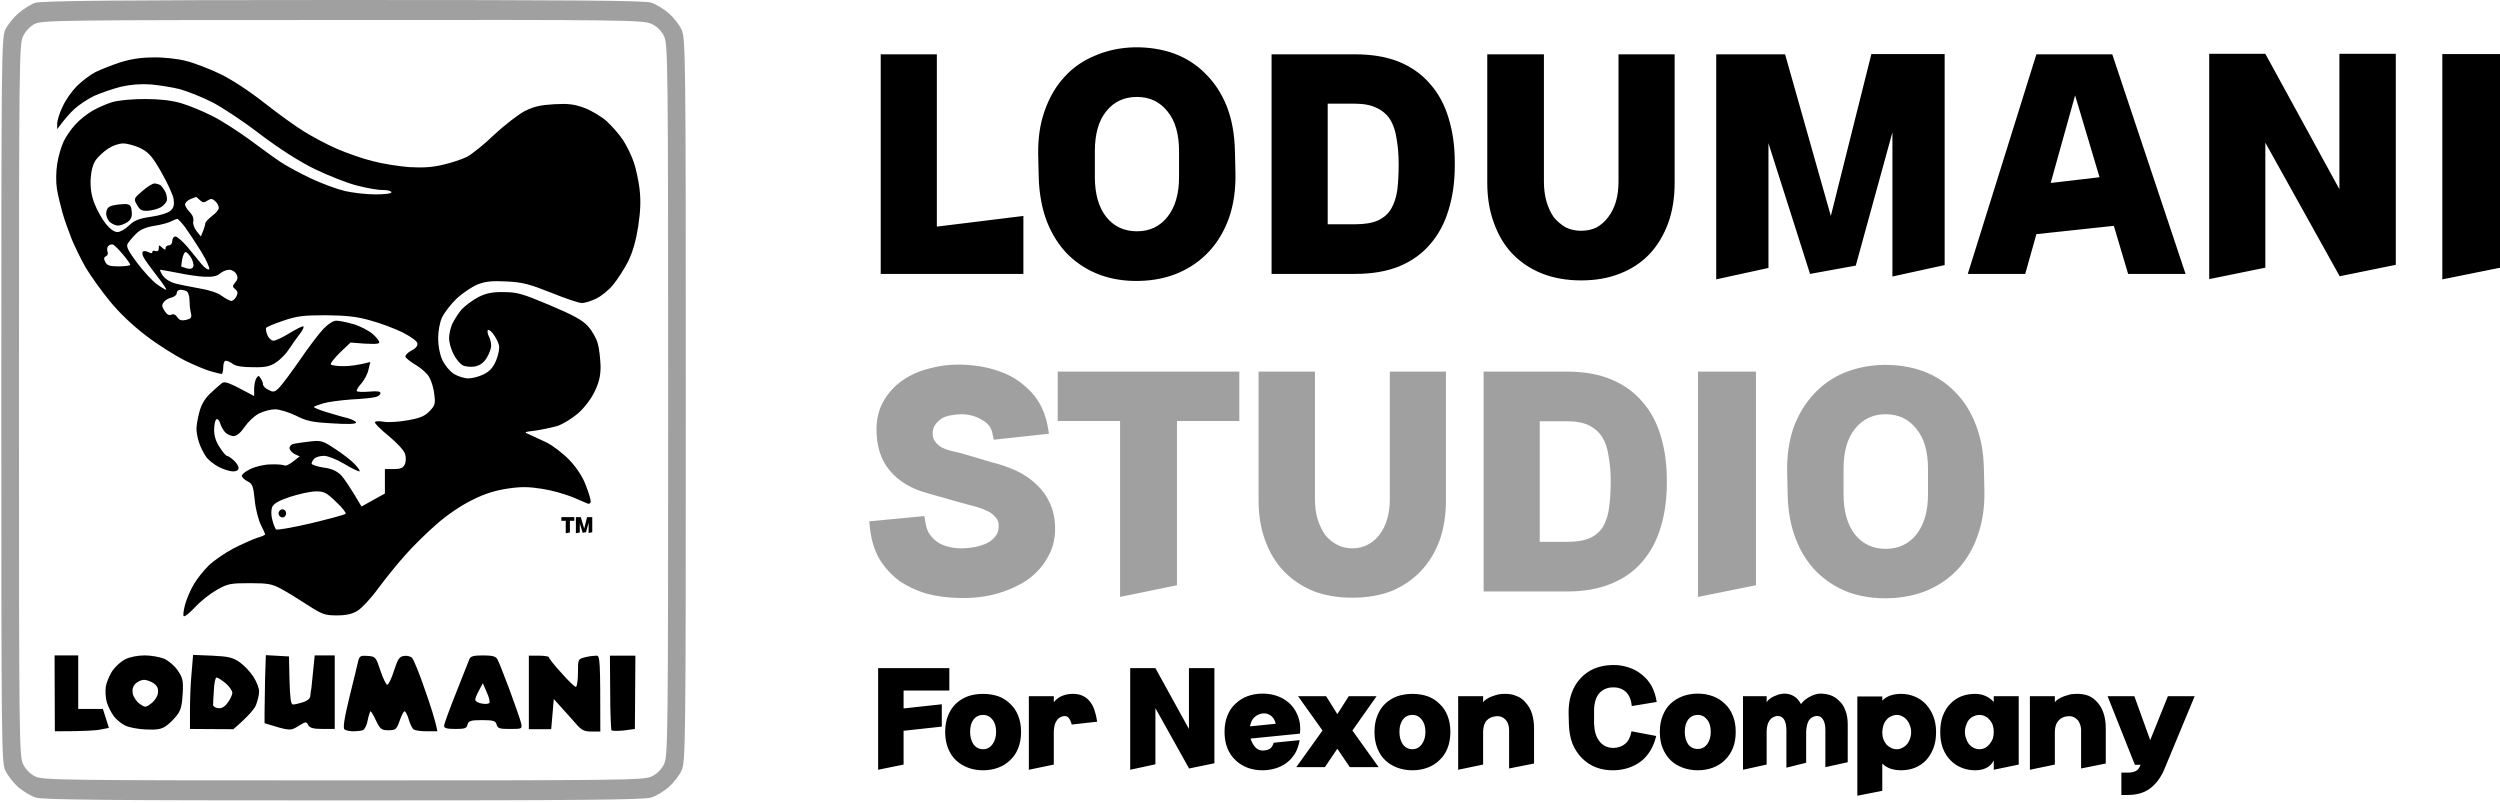 <svg version="1.2" xmlns="http://www.w3.org/2000/svg" viewBox="0 0 962 309" width="962" height="309">
	<title>r8mLjse75uQgBa5Zc4qKdllHTxXxsuSxuTmqdl6U3KlrkKHoKoAsKKOuUO2Zo_tpzJn45nMHNmdZhA33U6VBMQ</title>
	<style>
		.s0 { fill: #000000 } 
		.s1 { fill: #a0a0a0 } 
		.s2 { opacity: 1;fill: #000000 } 
	</style>
	<path id="Path 0" fill-rule="evenodd" class="s0" d="m59 22.1c3.8-0.1 9.3 0.5 12.4 1.3 3 0.7 9 3 13.2 5 4.6 2.2 11.4 6.7 17 11.1 5.2 4.1 12.1 9.1 15.4 11.1 3.2 2 9 5.1 12.7 6.7 3.8 1.6 9.9 3.8 13.7 4.7 3.7 1 10.1 2 14 2.3 5.3 0.3 8.9 0.1 13-0.9 3.2-0.7 7.3-2.1 9.2-3 1.9-1 6.7-4.8 10.6-8.6 4-3.7 9.3-7.8 11.8-9.1 3.4-1.7 6-2.3 11.3-2.6 5.4-0.3 7.7 0 11.5 1.4 2.5 0.9 6.4 3.2 8.5 5 2.1 1.9 5 5.2 6.5 7.5 1.5 2.3 3.3 6.1 4.1 8.5 0.8 2.3 1.8 6.9 2.2 10.2 0.5 4.4 0.4 8.2-0.5 14.3-0.9 5.7-2.1 9.9-3.9 13.6-1.5 2.9-4.1 7-5.8 9-1.7 2.1-4.6 4.4-6.5 5.3-1.8 0.9-4.3 1.7-5.5 1.7-1.2 0-6.5-1.8-11.9-4-8.3-3.3-10.9-4-17.1-4.3-5.6-0.3-8.1 0-11 1.1-2.2 0.9-5.8 3.3-8.1 5.4-2.3 2.2-4.8 5.5-5.7 7.3-0.9 2-1.5 5.4-1.5 8.1 0 2.9 0.6 6.1 1.6 8.3 1 2.1 2.9 4.4 4.5 5.4 1.5 0.9 4 1.7 5.5 1.7 1.6 0 4.2-0.7 6-1.6 2.3-1.2 3.6-2.6 4.7-5.3 0.9-2.2 1.4-4.7 1.1-5.9-0.3-1.2-1.3-3.1-2.2-4.3-0.8-1.1-1.8-1.8-2.1-1.5-0.2 0.4-0.1 1.4 0.4 2.4 0.5 0.9 0.9 2.5 0.9 3.6 0 1.1-0.8 3.2-1.7 4.7-1.2 1.9-2.6 2.9-4.5 3.3-1.5 0.3-3.6 0.1-4.7-0.4-1.1-0.6-2.7-2.5-3.6-4.4-1-1.9-1.7-4.6-1.7-6 0-1.4 0.5-3.8 1.1-5.3 0.7-1.5 2.3-4.1 3.6-5.7 1.4-1.5 4.3-3.7 6.6-4.9 3-1.5 5.4-2 9.8-1.9 5.1 0 7.1 0.6 17.6 5 9 3.8 12.7 5.8 14.7 8.1 1.6 1.7 3.3 4.7 3.8 6.6 0.6 2 1 6 1.1 8.8 0 3.8-0.6 6.3-2.3 9.8-1.3 2.7-3.9 6.2-6.3 8.3-2.3 2-5.9 4.2-8 4.9-2.1 0.6-5.9 1.4-8.5 1.8-4.3 0.5-4.5 0.6-2.5 1.4 1.1 0.5 4.1 1.9 6.7 3.1 2.6 1.3 6.4 4.2 9 6.9 2.7 2.9 5.1 6.5 6.2 9.6 1.1 2.7 1.9 5.5 1.9 6.2 0 0.7-0.5 1.1-1.1 0.9-0.5-0.2-3.3-1.4-6.1-2.6-2.8-1.1-8-2.6-11.5-3.1-5-0.8-8-0.9-13.2-0.1-4.8 0.7-9 2-13.7 4.4-4 1.9-9.6 5.7-13.6 9.2-3.8 3.3-9.2 8.6-12 11.8-2.9 3.2-7.6 9-10.5 12.9-2.8 3.9-6.5 7.8-8 8.7-1.9 1.2-4.3 1.8-7.9 1.8-4.7 0-5.6-0.3-11.5-4.1-3.5-2.3-8.1-5.1-10.2-6.2-3.3-1.8-5-2.1-11.9-2.1-7.4 0-8.5 0.2-12.7 2.6-2.5 1.4-6.2 4.3-8.3 6.6-2.1 2.2-4 3.8-4.4 3.5-0.3-0.2-0.1-2.2 0.5-4.4 0.6-2.2 2.1-5.8 3.4-7.9 1.2-2.1 3.8-5.3 5.7-7.2 2-1.9 6.2-4.8 9.4-6.5 3.3-1.7 7.4-3.5 9.1-4.1 1.8-0.5 3.2-1.1 3.2-1.4 0-0.2-0.7-1.9-1.7-3.8-0.9-1.9-2-6.1-2.3-9.5-0.5-5.1-0.9-6.2-2.6-7-1-0.5-2.1-1.4-2.3-2-0.3-0.6 1.1-1.8 3.2-2.8 2-1 5.5-1.8 7.9-1.8 2.3-0.1 4.7 0.1 5.3 0.4 0.6 0.3 2.1-0.4 5.8-3.5l-2-0.9c-1-0.6-1.9-1.6-1.9-2.3 0-0.7 0.7-1.4 1.5-1.6 0.8-0.2 3.6-0.6 6.2-0.9 4.4-0.5 5-0.4 9.8 2.8 2.8 1.8 6.3 4.5 7.7 6 1.4 1.5 2.1 2.7 1.7 2.7-0.5 0-3.2-1.3-6-3-2.9-1.7-6.2-3-7.7-3-1.4 0-3.1 0.5-3.7 1.1-0.5 0.5-1 1.4-1 1.9 0 0.4 2 1.1 4.5 1.5 3.2 0.4 5.1 1.3 6.8 2.9 1.2 1.3 3.5 4.6 7.9 12.1l9-5v-9.4h3.4c2.5 0 3.6-0.4 4.2-1.7 0.5-0.9 0.6-2.7 0.2-4-0.3-1.3-3-4.3-6.3-7-3.2-2.6-5.6-5-5.3-5.4 0.2-0.4 1.8-0.4 3.5-0.1 1.8 0.3 5.9 0 9.2-0.6 4.6-0.8 6.5-1.6 8.3-3.5 2.1-2.2 2.3-2.8 1.8-6.5-0.2-2.2-1.1-5.1-1.9-6.5-0.7-1.4-3.1-3.5-5.1-4.7-2.1-1.2-3.9-2.7-4.1-3.2-0.1-0.6 0.9-1.7 2.3-2.4 1.6-0.8 2.5-1.8 2.3-2.8-0.1-0.8-2.4-2.5-5.7-4.2-3.1-1.5-8.6-3.6-12.4-4.6-5.2-1.5-9.2-1.9-17-2-8.8 0-11.2 0.3-16.5 2.1-3.5 1.2-6.5 2.4-6.6 2.8-0.2 0.3 0 1.6 0.5 2.8 0.5 1.1 1.5 2.1 2.3 2.1 0.9 0 3.6-1.3 6.2-2.9 2.6-1.6 5-2.8 5.3-2.6 0.4 0.2-0.3 1.6-1.5 3.1-1.2 1.6-3.1 4.2-4.1 5.8-1 1.6-3.2 3.8-4.8 4.9-2.4 1.6-4.2 2-8.9 1.9-4 0-6.6-0.4-7.7-1.2-0.9-0.7-2.2-1.3-2.8-1.3-0.6 0-1 1-1 2.5 0 1.4-0.3 2.6-0.7 2.6-0.3 0-2.2-0.5-4-1-1.9-0.5-6.5-2.4-10.3-4.3-3.7-1.9-10.4-6.1-14.8-9.5-5-3.8-10.3-8.8-14-13.4-3.2-3.9-7.3-9.7-9.1-12.7-1.8-3.1-4.1-7.9-5.3-10.7-1.1-2.8-2.8-7.4-3.6-10.2-0.8-2.8-1.8-7-2.2-9.4-0.4-2.5-0.4-6.5 0.1-9.6 0.4-2.9 1.6-6.8 2.5-8.7 0.9-1.9 2.9-4.8 4.5-6.5 1.5-1.7 4.5-4.1 6.6-5.3 2.1-1.2 5.5-2.7 7.6-3.3 2.2-0.7 7.7-1.2 12.4-1.2 5.8 0 10.3 0.5 14.1 1.6 3 0.9 8.4 3.1 11.9 4.9 3.5 1.7 9.8 5.8 14.1 8.9 4.2 3.1 9.5 7 11.9 8.6 2.3 1.6 7.7 4.5 11.9 6.5 4.2 2 10.2 4.2 13.2 4.9 3.1 0.7 8.3 1.3 11.7 1.3 3.6 0 6.2-0.3 6.2-0.8 0-0.5-1.4-0.9-3.2-0.9-1.7 0.1-6.2-0.7-10-1.7-3.7-0.9-11-3.8-16.2-6.3-6.1-3-13.5-7.7-21.3-13.6-6.5-5-15-10.6-18.7-12.4-3.8-1.9-9.2-4-12-4.8-2.8-0.7-7.8-1.5-11-1.8-4-0.3-7.9 0-11.8 0.9-3.1 0.8-7.7 2.4-10.2 3.5-2.4 1.2-5.8 3.4-7.4 4.9-1.7 1.5-3.9 3.9-6.8 7.9v-2.1c0-1.2 0.9-4.2 2.1-6.6 1.1-2.5 3.6-6 5.5-7.9 1.9-1.9 5.1-4.3 7-5.3 2-1 6.3-2.7 9.6-3.8 4.2-1.3 8.1-1.9 12.8-1.9zm-22.1 39.4c-1.1 1.6-1.8 4-2 7.2-0.2 3.4 0.2 6.3 1.4 9.5 1 2.6 3 6.2 4.4 7.9 1.6 2 3.3 3.2 4.5 3.2 1 0 3-1.1 4.4-2.5 2.1-2 3.8-2.7 8.6-3.4 3.5-0.5 6.6-1.5 7.5-2.4 1.2-1.1 1.4-2.2 1.1-4.5-0.3-1.6-2.4-6.2-4.7-10.2-3.4-6-4.8-7.6-7.9-9.2-2-1-5.1-1.9-6.8-1.9-1.7 0-4.2 0.9-5.8 2-1.6 1-3.7 3-4.7 4.3zm34.3 17.3c0.1 0.6 0.9 1.9 1.9 2.9 1 1 1.5 2.3 1.3 3.4-0.3 0.9 0.3 2.6 1.2 3.8l1.7 2.1c1.4-3.3 1.7-4.6 1.7-5.1 0-0.4 1.2-1.7 2.6-2.8 1.4-1 2.6-2.4 2.6-3.1 0-0.7-0.6-1.9-1.4-2.6-1.1-1-1.6-1.1-3-0.2-1.3 0.9-1.8 0.8-2.9-0.2-0.7-0.7-1.4-1.3-1.5-1.2-0.1 0-1.1 0.4-2.3 0.9-1.1 0.5-2 1.5-1.9 2.1zm-11.8 8.1c-3.2 0.5-5.4 1.4-7.1 3.1-1.3 1.3-2.7 3-3.2 3.8-0.6 1.2 0.3 2.8 3.7 7.4 2.5 3.3 5.8 6.9 7.5 8.1 1.6 1.2 3.3 2.2 3.6 2.2 0.4 0-1.2-2.4-3.5-5.3-2.3-3-4.6-6.1-5.1-7.1-0.5-0.9-0.7-2-0.3-2.3 0.3-0.3 1.3-0.2 2.1 0.2q1.5 0.8 1.5 0c0-0.5 0.6-0.7 1.3-0.4 0.8 0.2 1.2-0.1 1.2-1.1 0-1.3 0.1-1.3 1.3-0.2 1 0.9 1.4 1 1.3 0.2 0-0.6 0.6-1.1 1.3-1.1 0.7 0 1.3-0.7 1.3-1.7 0-0.9 0.5-1.7 1.2-1.7 0.7 0 2.8 1.9 4.7 4.1 1.8 2.2 4.3 5.2 5.4 6.6 1.2 1.4 2.5 2.3 2.9 1.9 0.3-0.3-1-3.4-3.1-6.8-2.1-3.4-4.9-7.6-6.2-9.4-1.3-1.7-2.7-3.2-3-3.2-0.4 0.1-1.4 0.5-2.4 1-0.9 0.5-3.8 1.3-6.4 1.7zm-18 10c0.3 0.6 0 1.4-0.6 1.7-0.9 0.4-0.9 1-0.3 2.2 0.7 1.4 1.8 1.7 5.2 1.7 2.4 0 4.4-0.3 4.4-0.6 0-0.4-1.3-2.2-2.8-4-1.5-1.8-3.2-3.5-3.8-3.8-0.6-0.2-1.4 0.1-1.9 0.6-0.4 0.6-0.5 1.5-0.2 2.2zm28.4 5.7c0.2 0.1 1.2 0.4 2.2 0.7 1.3 0.3 2.1 0.1 2.4-0.8 0.2-0.7-0.2-2.2-0.9-3.4-0.7-1.1-1.6-2.1-2.1-2.1-0.4 0-1 1.2-1.3 2.8-0.3 1.5-0.4 2.8-0.3 2.8zm-2.3 6.5c1.9 0.5 6.1 1.3 9.4 1.9 3.6 0.6 7 1.7 8.5 2.9 1.4 1 3.1 1.9 3.6 1.9 0.6 0 1.5-0.8 2-1.8 0.6-1.2 0.5-1.9-0.5-2.7-1.1-1-1.1-1.2 0-2.6 1-1.1 1.1-1.9 0.5-3.2-0.5-0.9-1.7-1.7-2.8-1.7-1.1 0-2.7 0.7-3.6 1.5-1.1 1-2.9 1.3-5.9 1.2-2.4-0.1-7-0.8-10.3-1.5-3.3-0.6-6.3-1.2-6.7-1.2-0.3 0 0.1 1 0.9 2.2 0.9 1.3 2.9 2.6 4.9 3.1zm-1.5 5.4c-1 0.2-2.4 0.9-2.9 1.7-0.9 1-0.9 1.7 0.2 3.4 0.9 1.4 1.7 1.9 2.6 1.5 0.8-0.4 1.6-0.1 2.3 0.9 0.8 1.2 1.6 1.5 3.4 1.1 2-0.5 2.3-0.8 1.8-2.9-0.3-1.3-0.5-3.5-0.5-4.9 0-1.4-0.5-2.8-1-3.2-0.5-0.3-1.6-0.6-2.4-0.6-0.9 0-1.5 0.6-1.5 1.3 0 0.7-0.9 1.4-2 1.7zm38.7 80.7c-0.4 1.1-0.4 3.2 0.1 4.9 0.4 1.6 1.1 3.3 1.4 3.6 0.3 0.4 6.3-0.7 13.3-2.3 7-1.7 13.1-3.3 13.5-3.7 0.3-0.3-1.3-2.4-3.7-4.6-3.7-3.6-4.7-4.1-7.9-4-2 0-6.4 1-9.8 2.1-4.5 1.5-6.3 2.6-6.9 4zm24.7-71.8c1.1 0 4.1 0.6 6.5 1.3 2.5 0.7 5.8 2.4 7.5 3.8 1.6 1.4 2.8 3 2.5 3.4-0.2 0.5-2.5 0.7-11-0.1l-4.1 3.9c-2.2 2.2-3.8 4.2-3.5 4.5 0.2 0.4 2.4 0.7 4.9 0.7 2.4 0 5.7-0.4 10.3-1.6l-0.7 2.9c-0.3 1.6-1.6 4-2.7 5.3-1.2 1.3-2 2.6-1.8 3 0.2 0.3 2.4 0.4 4.7 0.2 3.2-0.3 4.4-0.1 4.4 0.6 0 0.6-0.9 1.3-2 1.5-1 0.3-5.1 0.7-9.1 0.9-4 0.3-8.9 0.9-10.9 1.5-2 0.6-3.6 1.2-3.6 1.4 0 0.3 2.2 1.2 4.9 2 2.7 0.8 6.3 1.9 8.1 2.3 1.7 0.5 3.2 1.2 3.2 1.7 0 0.6-3.3 0.7-9.2 0.3-7.7-0.4-9.9-0.9-14-3-2.7-1.3-6.3-2.4-7.9-2.4-1.7 0-4.4 0.7-6.2 1.6-1.8 0.9-4.2 3.2-5.5 5.1q-2.4 3.5-4.3 3.6c-1.1 0-2.5-0.7-3.3-1.5-0.8-0.9-1.6-2.4-1.9-3.5-0.3-1-0.9-1.7-1.4-1.5-0.5 0.3-0.9 2.1-0.9 4.1 0 2.4 0.7 4.6 2.2 6.8 1.1 1.8 2.4 3.2 2.7 3.2 0.4 0 1.5 0.7 2.6 1.7 1.1 0.9 1.9 2.3 1.9 3 0 0.8-0.8 1.3-2.1 1.3-1.2 0-3.7-0.8-5.5-1.7-1.9-1-4.2-2.8-5-4.1-0.9-1.3-2.1-3.7-2.6-5.3-0.6-1.7-1-4.1-1-5.3 0-1.3 0.5-4.2 1.1-6.4 0.7-2.7 2-5.1 4.1-7.1 1.7-1.6 3.7-3.4 4.5-4 1.2-0.9 2.3-0.6 12.5 4.9v-2.8c0-1.5 0.4-3.3 0.8-4 0.8-1.2 1-1.2 1.7 0 0.5 0.7 0.9 1.7 0.9 2.3 0 0.6 0.9 1.6 2.1 2.1 1.8 1 2.4 0.9 3.9-0.6 1-0.9 4.6-5.7 8-10.6 3.4-5 7.5-10.4 9.2-12.2 1.8-1.9 3.8-3.2 5-3.2zm-70-52.8c0.7 0 1.7 0.3 2.3 0.6 0.5 0.4 1.3 1.5 1.9 2.6 0.5 1 0.8 2.6 0.6 3.4-0.3 0.8-1.3 2-2.4 2.6-1.1 0.6-3.3 1.2-4.9 1.3-2.4 0.1-3.1-0.3-4.2-2.3-1.3-2.3-1.3-2.4 2.1-5.3 1.8-1.6 3.9-2.9 4.6-2.9zm-11 7.9c1.7 0.2 2.1 0.7 2.3 2.9 0.2 2.1-0.3 3.1-1.7 4.1-1.1 0.7-2.7 1.3-3.6 1.3-1 0-2.4-0.7-3.3-1.5-0.8-0.9-1.4-2.4-1.2-3.6 0.2-1.6 0.9-2.3 2.8-2.7 1.4-0.3 3.5-0.5 4.7-0.5zm60.3 120.6c-0.8 0-1.5-0.7-1.5-1.6 0-0.8 0.7-1.5 1.5-1.5 0.8 0 1.4 0.7 1.4 1.5 0 0.9-0.6 1.6-1.4 1.6z"/>
	<g id="폴더 1">
		<path id="LODUMANI STUDIO  For Nexon Compa" fill-rule="evenodd" class="s0" d="m393.8 105.4h-54.9v-84.5h21.6v66.3l33.3-4.1zm81.4-47.3l0.2 8.4q0.2 9.7-2.5 17.4-2.7 7.5-7.6 12.8-4.9 5.3-11.8 8.3-6.8 2.9-15.1 3.1-8.3 0.2-15.3-2.4-6.9-2.6-12.1-7.7-5.1-5.1-8.1-12.6-2.9-7.5-3.2-17.1l-0.2-8.6q-0.2-9.6 2.5-17.1 2.7-7.7 7.6-13 4.9-5.4 11.8-8.2 6.9-3 15.2-3.2 8.2-0.1 15.2 2.4 7 2.6 12.1 7.8 5.2 5.1 8.2 12.6 2.9 7.5 3.1 17.1zm-21.5 10v-9.9q0-10-4.5-15.4-4.4-5.5-11.7-5.5-7.4 0-11.8 5.5-4.4 5.4-4.4 15.4v9.9q0 9.8 4.4 15.4 4.4 5.5 11.8 5.5 7.3 0 11.7-5.5 4.5-5.6 4.5-15.4zm67.7 37.3h-32.1v-84.5h32.1q9.8 0 17 2.9 7.2 3 11.9 8.5 4.8 5.4 7.1 13.1 2.4 7.7 2.4 17.1v1.1q0 9.5-2.4 17.2-2.3 7.7-7.1 13.2-4.7 5.5-11.9 8.5-7.2 2.9-17 2.9zm16.8-42.1v-0.3q0-5.3-0.8-9.6-0.6-4.3-2.4-7.3-1.8-2.9-5.1-4.5-3.3-1.7-8.5-1.7h-10.5v46.4h10.5q5.6 0 8.9-1.5 3.4-1.6 5.1-4.6 1.7-3 2.3-7.2 0.5-4.3 0.5-9.7zm84.6 6.6v-49h21.6v49.4q0 8.7-2.5 15.6-2.6 7-7.2 11.9-4.7 4.9-11.4 7.5-6.6 2.6-14.9 2.6-8.2 0-14.9-2.6-6.6-2.6-11.4-7.5-4.7-4.9-7.2-11.9-2.6-6.9-2.6-15.6v-49.4h21.8v49q0 4.2 1 7.7 1 3.4 2.8 6 2 2.4 4.6 3.9 2.7 1.3 5.9 1.3 3.3 0 6-1.3 2.6-1.5 4.4-3.9 2-2.6 3-6 1-3.5 1-7.7zm125.5 32.1l-20.1 4.4v-55.5l-14.1 51.3-17.6 3.2-16-50.3v48l-20.1 4.4v-86.6h26.5l17.6 62.2 15.6-62.3h28.2zm92.7 3.4h-22.1l-5.5-18.5-29.8 3.2-4.3 15.3h-22.1l26.4-84.5h29.2zm-33.1-37.2l-9.4-31.5-9.4 33.7zm114 33.7l-21.6 4.4h-0.1v-0.2l-28.5-51.2v48.1l-21.6 4.4v-86.7h21.6l28.5 52.1v-52.1h21.7zm40.2 1.1l-22.3 4.5v-86.7h22.3zm-599.7 176.6l-14.7 1.6v13l-9.8 2v-39.1h27.4v8.6h-17.6v6.9l14.7-1.6zm15.9 16.8q-3.2 0-5.8-1-2.7-1-4.7-2.9-1.9-1.8-3-4.6-1.1-2.7-1.1-6.3 0-3.5 1.1-6.2 1.1-2.8 3-4.6 2-1.9 4.7-2.9 2.6-0.9 5.8-0.9 3.1 0 5.8 0.9 2.7 1 4.6 2.9 2 1.8 3.1 4.6 1.1 2.7 1.1 6.2 0 3.6-1.1 6.3-1.1 2.8-3.1 4.6-1.9 1.9-4.6 2.9-2.7 1-5.8 1zm0-8.1q2.2 0 3.6-1.9 1.4-1.9 1.4-4.8 0-3-1.4-4.7-1.4-1.8-3.6-1.8-2.3 0-3.7 1.8-1.3 1.7-1.3 4.7 0 2.9 1.3 4.8 1.4 1.9 3.7 1.9zm43.9-10.6l-9.8 1.1q-0.5-1.8-1.2-2.6-0.8-0.9-2.1-0.6-1.6 0.3-2.5 1.7-1 1.4-1.1 4.1v12.8l-9.6 2v-28.3h9.6v2.3q1.2-1.5 2.9-2.3 1.8-0.8 3.9-0.9 2.3-0.1 4 0.6 1.7 0.7 2.9 2.1 1.2 1.4 1.9 3.4 0.7 2 1.1 4.6zm45.1 16l-9.7 2h-0.1v-0.1l-12.9-23.1v21.6l-9.7 2.1v-39.1h9.7l12.9 23.4v-23.4h9.8zm32.9-11.4l-19 1.9q0.6 1.9 1.8 3.3 1.2 1.3 2.8 1.3 1.6 0 2.7-0.6 1.1-0.6 1.6-2.4l10-1q-0.5 3-1.8 5.2-1.4 2.2-3.3 3.6-1.9 1.4-4.3 2.1-2.4 0.7-4.9 0.7-3.1 0-5.8-1-2.6-1-4.6-2.9-2-1.9-3.1-4.6-1.1-2.7-1.1-6.3 0-3.5 1.1-6.2 1.1-2.8 3.1-4.6 2-1.9 4.6-2.9 2.7-1 5.8-1 5.3 0 9.1 2.7 3.7 2.6 5 7.4 0.4 1.4 0.4 2.8 0.1 1.4-0.1 2.5zm-19.2-2.8l9.9-1q-0.5-2.2-2-3.2-1.3-0.9-2.9-0.8-1.8 0.2-3.2 1.4-1.4 1.2-1.8 3.6zm49.5 15.7h-11.1l-4.8-7.1-4.8 7.1h-11l10.1-14.1-9.4-13.2h10.8l4.3 6.9 4.4-6.9h10.7l-9.3 13.2zm13 1.2q-3.1 0-5.8-1-2.7-1-4.7-2.9-1.9-1.8-3-4.6-1.1-2.7-1.1-6.3 0-3.5 1.1-6.2 1.1-2.8 3-4.6 2-1.9 4.7-2.9 2.7-0.9 5.8-0.9 3.1 0 5.8 0.9 2.7 1 4.6 2.9 2 1.8 3.1 4.6 1.1 2.7 1.1 6.2 0 3.6-1.1 6.3-1.1 2.8-3.1 4.6-1.9 1.9-4.6 2.9-2.7 1-5.8 1zm0-8.1q2.2 0 3.6-1.9 1.4-1.9 1.4-4.8 0-2.9-1.4-4.7-1.4-1.8-3.6-1.8-2.3 0-3.7 1.8-1.3 1.8-1.3 4.7 0 2.9 1.3 4.8 1.4 1.9 3.7 1.9zm46.8 5.5l-9.6 1.9v-14.7q0-1.4-0.4-2.5-0.4-1-1.1-1.7-0.7-0.7-1.6-1-0.9-0.3-1.9-0.2-2.3 0.2-3.7 1.7-1.2 1.4-1.3 4.1v12.8l-9.6 2v-28.3h9.6v2.3q0.5-0.7 1.5-1.3 0.9-0.6 2.1-1 1.1-0.4 2.3-0.7 1.2-0.2 2.3-0.2 2.5-0.1 4.6 0.8 2.2 0.8 3.6 2.6 1.6 1.7 2.4 4.2 0.8 2.5 0.8 5.7zm37.5-12.4l9.5 1.8q-1.5 6.3-5.8 9.7-4.3 3.3-10.4 3.5-3.7 0.1-6.9-1.1-3.1-1.2-5.4-3.5-2.3-2.3-3.7-5.6-1.3-3.4-1.4-7.8l-0.1-3.8q-0.1-4.3 1.1-7.7 1.2-3.5 3.5-5.9 2.2-2.4 5.2-3.7 3.2-1.3 6.9-1.4 3.4-0.1 6.3 0.9 2.9 0.9 5.2 2.8 2.3 1.8 3.8 4.5 1.4 2.7 1.9 6l-9.6 1.6q-0.3-3.6-2.3-5.5-2-1.8-5.1-1.7-3.3 0.1-5.3 2.5-1.9 2.5-1.8 7v4.5q0.1 2.2 0.6 3.9 0.6 1.8 1.6 3 1 1.2 2.3 1.8 1.4 0.6 3 0.6 2.7-0.1 4.5-1.6 1.8-1.5 2.4-4.8zm25.5 15q-3.1 0-5.8-1-2.7-1-4.7-2.9-1.9-1.9-3-4.6-1.1-2.7-1.1-6.3 0-3.5 1.1-6.2 1.1-2.8 3-4.6 2-1.9 4.7-2.9 2.7-1 5.8-1 3.1 0 5.8 1 2.7 1 4.6 2.9 2 1.8 3.1 4.6 1.1 2.7 1.1 6.2 0 3.6-1.1 6.3-1.1 2.7-3.1 4.6-1.9 1.9-4.6 2.9-2.7 1-5.8 1zm0-8.2q2.2 0 3.6-1.8 1.4-1.9 1.4-4.8 0-3-1.4-4.7-1.4-1.8-3.6-1.8-2.3 0-3.7 1.8-1.3 1.7-1.3 4.7 0 2.9 1.3 4.8 1.4 1.8 3.7 1.8zm57.7 5.1l-8.6 1.9v-14.2q0-2.9-1-4.3-0.9-1.3-2.5-1.2-2 0.3-2.9 1.8-0.9 1.6-1 4.3v11.9l-7.6 1.9v-14.4q0-2.9-1-4.3-1-1.3-2.6-1.2-3.8 0.6-4 5.8v12.9l-9.1 2v-28.3h9.1v2.3q0.4-0.7 1.2-1.3 0.8-0.6 1.7-1 0.9-0.4 1.8-0.7 1-0.2 1.8-0.3 4.5-0.1 6.7 4 0.2-0.2 0.3-0.3 0.1-0.2 0.3-0.4 1.2-1.3 3-2.2 1.8-1 3.8-1.1 2.1 0 3.9 0.6 2 0.7 3.4 2.2 1.6 1.4 2.4 3.7 0.9 2.2 0.9 5.4zm13.3 11l-9.6 1.9v-38.2h9.6v1.6q1.4-1.4 3.2-2 1.9-0.6 4-0.6 2.8 0 5.2 1 2.5 1 4.3 2.9 1.8 1.9 2.9 4.6 1.1 2.7 1.1 6.3 0 3.5-1.1 6.3-1.1 2.7-2.9 4.6-1.8 1.8-4.3 2.8-2.4 0.9-5.2 0.9-2.1 0-4-0.6-1.8-0.6-3.2-2zm0-22.8v0.2q0 1.5 0.4 2.7 0.5 1.2 1.2 2.1 0.8 0.8 1.8 1.3 1 0.5 2.2 0.5 1.1 0 2-0.5 1.1-0.5 1.8-1.3 0.8-0.9 1.2-2.1 0.5-1.2 0.5-2.7 0-1.4-0.5-2.6-0.4-1.2-1.2-2.1-0.7-0.9-1.8-1.4-0.9-0.5-2-0.5-1.1 0-2.1 0.5-1.1 0.4-1.8 1.3-0.8 0.8-1.2 2-0.4 1.2-0.5 2.6zm52.5 12.7l-9.6 2v-3.6q-1.1 2.1-2.9 2.9-1.7 0.9-4.3 0.9-2.8 0-5.2-1-2.5-1-4.3-2.9-1.8-1.8-2.9-4.6-1-2.7-1-6.3 0-3.5 1-6.2 1.1-2.8 2.9-4.6 1.8-1.9 4.3-2.9 2.4-0.9 5.2-0.9 4.3 0 7.2 3.1v-2.2h9.6zm-15.1-5.9q1.1 0 2.1-0.5 1-0.5 1.7-1.4 0.8-0.9 1.3-2.1 0.4-1.2 0.4-2.7 0-1.4-0.4-2.6-0.5-1.3-1.3-2.1-0.7-0.9-1.7-1.3-1-0.5-2.1-0.5-1.1 0-2.2 0.5-1 0.4-1.8 1.3-0.7 0.8-1.1 2.1-0.5 1.2-0.5 2.6 0 1.5 0.5 2.7 0.4 1.2 1.1 2.1 0.8 0.9 1.8 1.4 1.1 0.5 2.2 0.5zm48.6 5.5l-9.5 1.9v-14.7q0-1.4-0.5-2.5-0.4-1.1-1.1-1.7-0.7-0.7-1.6-1-0.8-0.3-1.9-0.2-2.3 0.2-3.6 1.7-1.3 1.4-1.4 4.1v12.8l-9.6 2v-28.3h9.6v2.3q0.5-0.7 1.5-1.3 1-0.6 2.1-1 1.2-0.4 2.3-0.7 1.2-0.2 2.3-0.2 2.5-0.1 4.7 0.7 2.1 0.9 3.6 2.7 1.5 1.7 2.3 4.2 0.8 2.5 0.8 5.7zm8.4 12.1h-2.4v-8.6q1.2 0 2.4 0 1.1 0 2-0.2 0.9-0.2 1.6-0.7 0.7-0.5 1.1-1.5l0.3-0.6h-2.2l-10.5-26.4h10.3l6.1 16.9 6.8-16.9h10.3l-11.5 27.7q-1.9 4.8-5.4 7.6-3.4 2.7-8.9 2.7z"/>
		<path id="LODUMANI STUDIO  For Nexon Compa" fill-rule="evenodd" class="s1" d="m403.6 166.9l-21.2 2.3-0.4-1.8q-0.5-3.9-4.1-5.8-3.4-2.1-7.7-2.2-2.2 0-4.2 0.4-2 0.3-3.6 1.2-1.5 1-2.5 2.4-1 1.4-1 3.4 0 2 1 3.2 0.9 1.2 2.5 2.2 1.6 0.8 3.6 1.3 2 0.5 4.2 1l11.1 3.3q5.3 1.3 9.9 3.4 4.6 2.2 7.8 5.4 3.4 3.2 5.2 7.5 1.9 4.3 1.8 9.9-0.1 6-3.1 10.9-2.8 4.9-7.8 8.4-5 3.3-11.7 5.2-6.6 1.8-14.2 1.6-6.8-0.1-12.8-1.7-5.9-1.8-10.5-5-4.5-3.4-7.5-8.3-2.8-4.9-3.6-11.5l-0.3-3 21.2-2 0.4 2.4q0.4 2.8 1.7 4.7 1.5 2 3.4 3.2 1.9 1.1 4.2 1.6 2.2 0.5 4.3 0.5 2.8 0 5.4-0.5 2.6-0.5 4.7-1.5 2-1 3.2-2.6 1.3-1.6 1.3-3.8 0.1-2-1-3.3-1-1.4-3-2.5-2-1-4.7-1.8-2.8-0.8-6-1.6l-12.3-3.5q-9.6-2.5-14.9-8.8-5.3-6.3-5.1-16.4 0.1-6.1 2.9-10.7 2.8-4.7 7.2-7.7 4.5-3.1 10.2-4.5 5.7-1.6 11.9-1.5 7.9 0.2 13.9 2.2 6 1.9 10.2 5.4 4.3 3.4 6.8 8 2.4 4.7 3.1 10.2zm49.3 58.3l-21.9 4.5v-67.7h-24v-19h69.9v19h-24zm81.9-33.1v-49.1h21.6v49.5q0 8.7-2.5 15.6-2.6 6.9-7.3 11.8-4.7 4.9-11.3 7.6-6.6 2.5-14.9 2.5-8.3 0-14.9-2.5-6.6-2.7-11.4-7.6-4.7-4.9-7.2-11.8-2.6-6.9-2.6-15.6v-49.5h21.7v49.1q0 4.2 1 7.6 1.1 3.5 2.9 6.1 1.9 2.4 4.6 3.8 2.6 1.4 5.9 1.4 3.3 0 5.9-1.4 2.7-1.4 4.5-3.8 2-2.6 3-6.1 1-3.4 1-7.6zm68.2 35.5h-32.1v-84.6h32.1q9.8 0 17 3 7.2 3 11.9 8.5 4.8 5.4 7.1 13.1 2.4 7.7 2.4 17.1v1.1q0 9.5-2.4 17.2-2.3 7.7-7.1 13.2-4.7 5.5-11.9 8.4-7.2 3-17 3zm16.8-42.1v-0.3q0-5.3-0.8-9.6-0.6-4.3-2.4-7.3-1.8-2.9-5.1-4.6-3.3-1.6-8.5-1.6h-10.5v46.4h10.5q5.6 0 8.9-1.5 3.4-1.6 5.1-4.6 1.7-3.1 2.2-7.2 0.6-4.3 0.6-9.7zm55.9 39.7l-22.3 4.5v-86.7h22.3zm87.7-44.9l0.2 8.4q0.2 9.7-2.6 17.4-2.6 7.5-7.5 12.8-4.9 5.3-11.9 8.3-6.8 2.8-15 3-8.3 0.2-15.3-2.3-7-2.7-12.2-7.8-5.1-5.1-8-12.5-3-7.6-3.2-17.1l-0.2-8.6q-0.2-9.6 2.4-17.2 2.8-7.6 7.7-12.9 4.9-5.4 11.7-8.3 7-2.9 15.2-3.1 8.3-0.1 15.2 2.4 7.1 2.6 12.2 7.8 5.2 5.1 8.1 12.6 3 7.5 3.2 17.1zm-21.5 9.9v-9.8q0-10-4.5-15.4-4.4-5.6-11.8-5.6-7.3 0-11.8 5.6-4.4 5.4-4.4 15.4v9.8q0 9.8 4.4 15.5 4.5 5.5 11.8 5.5 7.4 0 11.8-5.5 4.5-5.7 4.5-15.5z"/>
	</g>
	<path id="Path 0" fill-rule="evenodd" class="s1" d="m131.8 0c89.2 0 116.1 0.2 118.7 1 1.9 0.6 4.9 2.4 6.8 4.1 1.9 1.6 4.2 4.5 5 6.4 1.5 3.3 1.6 10.3 1.6 142.5 0 132.1-0.1 139.2-1.6 142.4-0.8 1.9-3.1 4.8-5 6.5-1.9 1.6-4.9 3.5-6.8 4-2.6 0.9-29.5 1.1-118.3 1.1-88.8 0-115.8-0.2-118.4-1.1-1.8-0.5-4.9-2.4-6.8-4-1.9-1.7-4.1-4.6-5-6.5-1.4-3.2-1.5-10.3-1.5-142.4 0-131.9 0.1-139.2 1.5-142.5 0.9-1.9 3.2-4.8 5.1-6.4 2-1.7 4.8-3.5 6.4-4 2.1-0.8 32.2-1.1 118.3-1.1zm-122.9 13.9c-1.5 3.1-1.6 8.3-1.6 140.1 0 131.7 0.1 137 1.6 140.1 1 2 2.8 3.8 4.7 4.7 3 1.4 10.4 1.5 118.6 1.5 108.2 0 115.6-0.1 118.5-1.5 2-0.9 3.8-2.7 4.8-4.7 1.5-3.1 1.6-8.4 1.6-140.1 0-131.7-0.1-137-1.6-140.1-1-2.1-2.8-3.8-4.8-4.7-2.9-1.5-10.3-1.6-118.7-1.5-107.9 0-115.9 0.1-118.6 1.5-1.7 0.8-3.6 2.8-4.5 4.7z"/>
	<path id="Path 0" fill-rule="evenodd" class="s2" d="m21 252.2h9.1v20.6h9.5l2.3 7.3-3.1 0.6c-1.7 0.4-6.4 0.7-17.7 0.7zm34.7 0c2.4 0 5.8 0.6 7.5 1.3 1.6 0.7 4 2.7 5.2 4.5 1.9 2.8 2.2 3.9 1.9 8.9-0.2 4.2-0.7 6.4-2.1 8.2-1 1.3-2.8 3.2-4.1 4.1-1.9 1.4-3.5 1.7-7.9 1.5-3-0.1-6.6-0.8-8-1.5-1.5-0.7-3.4-2.3-4.4-3.6-1-1.3-2.2-3.7-2.7-5.4-0.5-1.6-0.6-4.3-0.4-6 0.3-1.6 1.4-4.3 2.5-6 1.1-1.6 3.3-3.7 5-4.5 1.7-0.9 4.9-1.5 7.5-1.5zm-4.6 14.8c0.3 1.3 1.5 3 2.7 3.9 2.1 1.4 2.3 1.4 4.5-0.3 1.3-1 2.4-2.8 2.5-4.1 0.2-1.6-0.4-2.7-1.7-3.6-1.1-0.7-2.7-1.3-3.7-1.3-1 0-2.5 0.7-3.3 1.5-1 1.1-1.3 2.3-1 3.9zm23.2-15l7.4 0.3c6.2 0.3 7.9 0.7 10.5 2.5 1.7 1.2 4.1 3.7 5.3 5.6 1.2 1.8 2.2 4.4 2.2 5.7 0 1.3-0.6 3.7-1.2 5.2-0.6 1.5-2.8 4.2-8.7 9.3l-16.7-0.1v-7.1c0-3.9 0.2-10.3 0.6-14.2zm7.7 19.3c0 0.5 0.9 1.1 2 1.2 1.2 0.2 2.5-0.5 3.6-2.1 1-1.3 1.8-3 1.8-3.9-0.1-0.8-1.2-2.4-2.6-3.6-1.5-1.2-3-2.2-3.5-2.2-0.4 0-0.9 2.2-1 4.8-0.2 2.6-0.3 5.2-0.3 5.8zm20.3-19.2l8.9 0.5 0.2 9.2c0.2 6.7 0.5 9.2 1.3 9.3 0.6 0 2.4-0.4 3.9-0.9 1.7-0.5 2.8-1.5 2.8-2.4 0.1-0.8 0.2-2.1 0.4-2.8 0.1-0.7 0.4-3.9 1.3-12.8h7.7v28.3h-4.7c-3.6 0-4.9-0.4-5.5-1.5-0.7-1.4-0.9-1.4-3.8 0.4-3.1 1.9-3.2 1.9-13-1.1v-4.1c0-2.2 0.1-8.1 0.2-13.1zm39.2 0.3c3 0.2 3.2 0.5 4.9 5.7 1 3 2.2 5.4 2.6 5.4 0.5 0 1.7-2.5 2.6-5.4 1.5-4.6 2.1-5.5 3.9-5.7 1.1-0.2 2.6 0.2 3.1 0.8 0.6 0.7 2.8 6 4.8 11.9 2.1 5.9 4.1 12 4.9 16.3h-4c-2.3 0-4.5-0.3-5.1-0.7-0.5-0.3-1.4-2-1.9-3.8-0.5-1.8-1.3-3.2-1.6-3.2-0.4 0-1.2 1.6-1.9 3.6-1.2 3.4-1.6 3.7-4.3 3.7-2.7 0-3.2-0.4-4.8-3.7-0.9-2-1.9-3.6-2.1-3.6-0.2 0-0.7 1.5-1.1 3.4-0.3 1.9-1.2 3.6-1.9 3.9-0.7 0.2-2.4 0.4-3.7 0.4-1.3 0-2.8-0.3-3.3-0.7-0.7-0.4-0.2-4 1.9-12.6 1.6-6.6 3.2-12.9 3.4-14 0.5-1.7 1-1.9 3.6-1.7zm44.4-0.2c3.7 0 4.9 0.4 5.5 1.5 0.5 0.8 2.6 6.2 4.7 11.8 2.1 5.7 4.1 11.4 4.4 12.7 0.5 2.3 0.4 2.3-4.3 2.3-4 0-4.7-0.2-5.1-1.7-0.4-1.4-1.2-1.7-5.6-1.7-4.4 0-5.2 0.3-5.6 1.7-0.3 1.5-1.1 1.7-4.7 1.7-3.2 0-4.3-0.3-4.3-1.2 0-0.8 2.1-6.4 4.6-12.7 2.5-6.3 4.8-12.1 5.1-12.9 0.5-1.2 1.6-1.5 5.3-1.5zm-1.6 13.5c-0.8 1.5-1.5 3.1-1.4 3.6 0 0.5 1.1 1.2 2.4 1.4 1.3 0.3 2.6 0.2 3-0.2 0.3-0.4-0.1-2.2-1-4.1l-1.5-3.5zm19.2-13.4h3.9c2.1 0 3.8 0.3 3.8 0.6 0 0.4 2.1 3.1 4.8 6 2.6 3 5.1 5.4 5.6 5.4 0.4 0 0.8-2.4 0.8-5.4 0-5.3 0-5.3 2.8-6 1.5-0.4 3.5-0.6 4.3-0.6 1.4 0 1.5 1.2 1.5 29.2h-3.4c-2.8 0-3.9-0.6-5.8-2.8-1.3-1.5-3.8-4.3-8.7-9.7l-1 11.6h-8.6zm31.2 0h9.8l-0.2 28.2-4.3 0.6c-2.4 0.2-4.5 0.2-4.7-0.1-0.2-0.3-0.5-6.9-0.5-14.6z"/>
	<path id="TM" class="s0" d="m219.3 204.9l-1.6 0.3v-4.8h-1.7v-1.4h5v1.4h-1.7zm8.6-0.1l-1.4 0.3v-4l-1 3.7-1.3 0.2-1.1-3.6v3.5l-1.5 0.3v-6.2h1.9l1.3 4.4 1.1-4.4h2z"/>
</svg>
